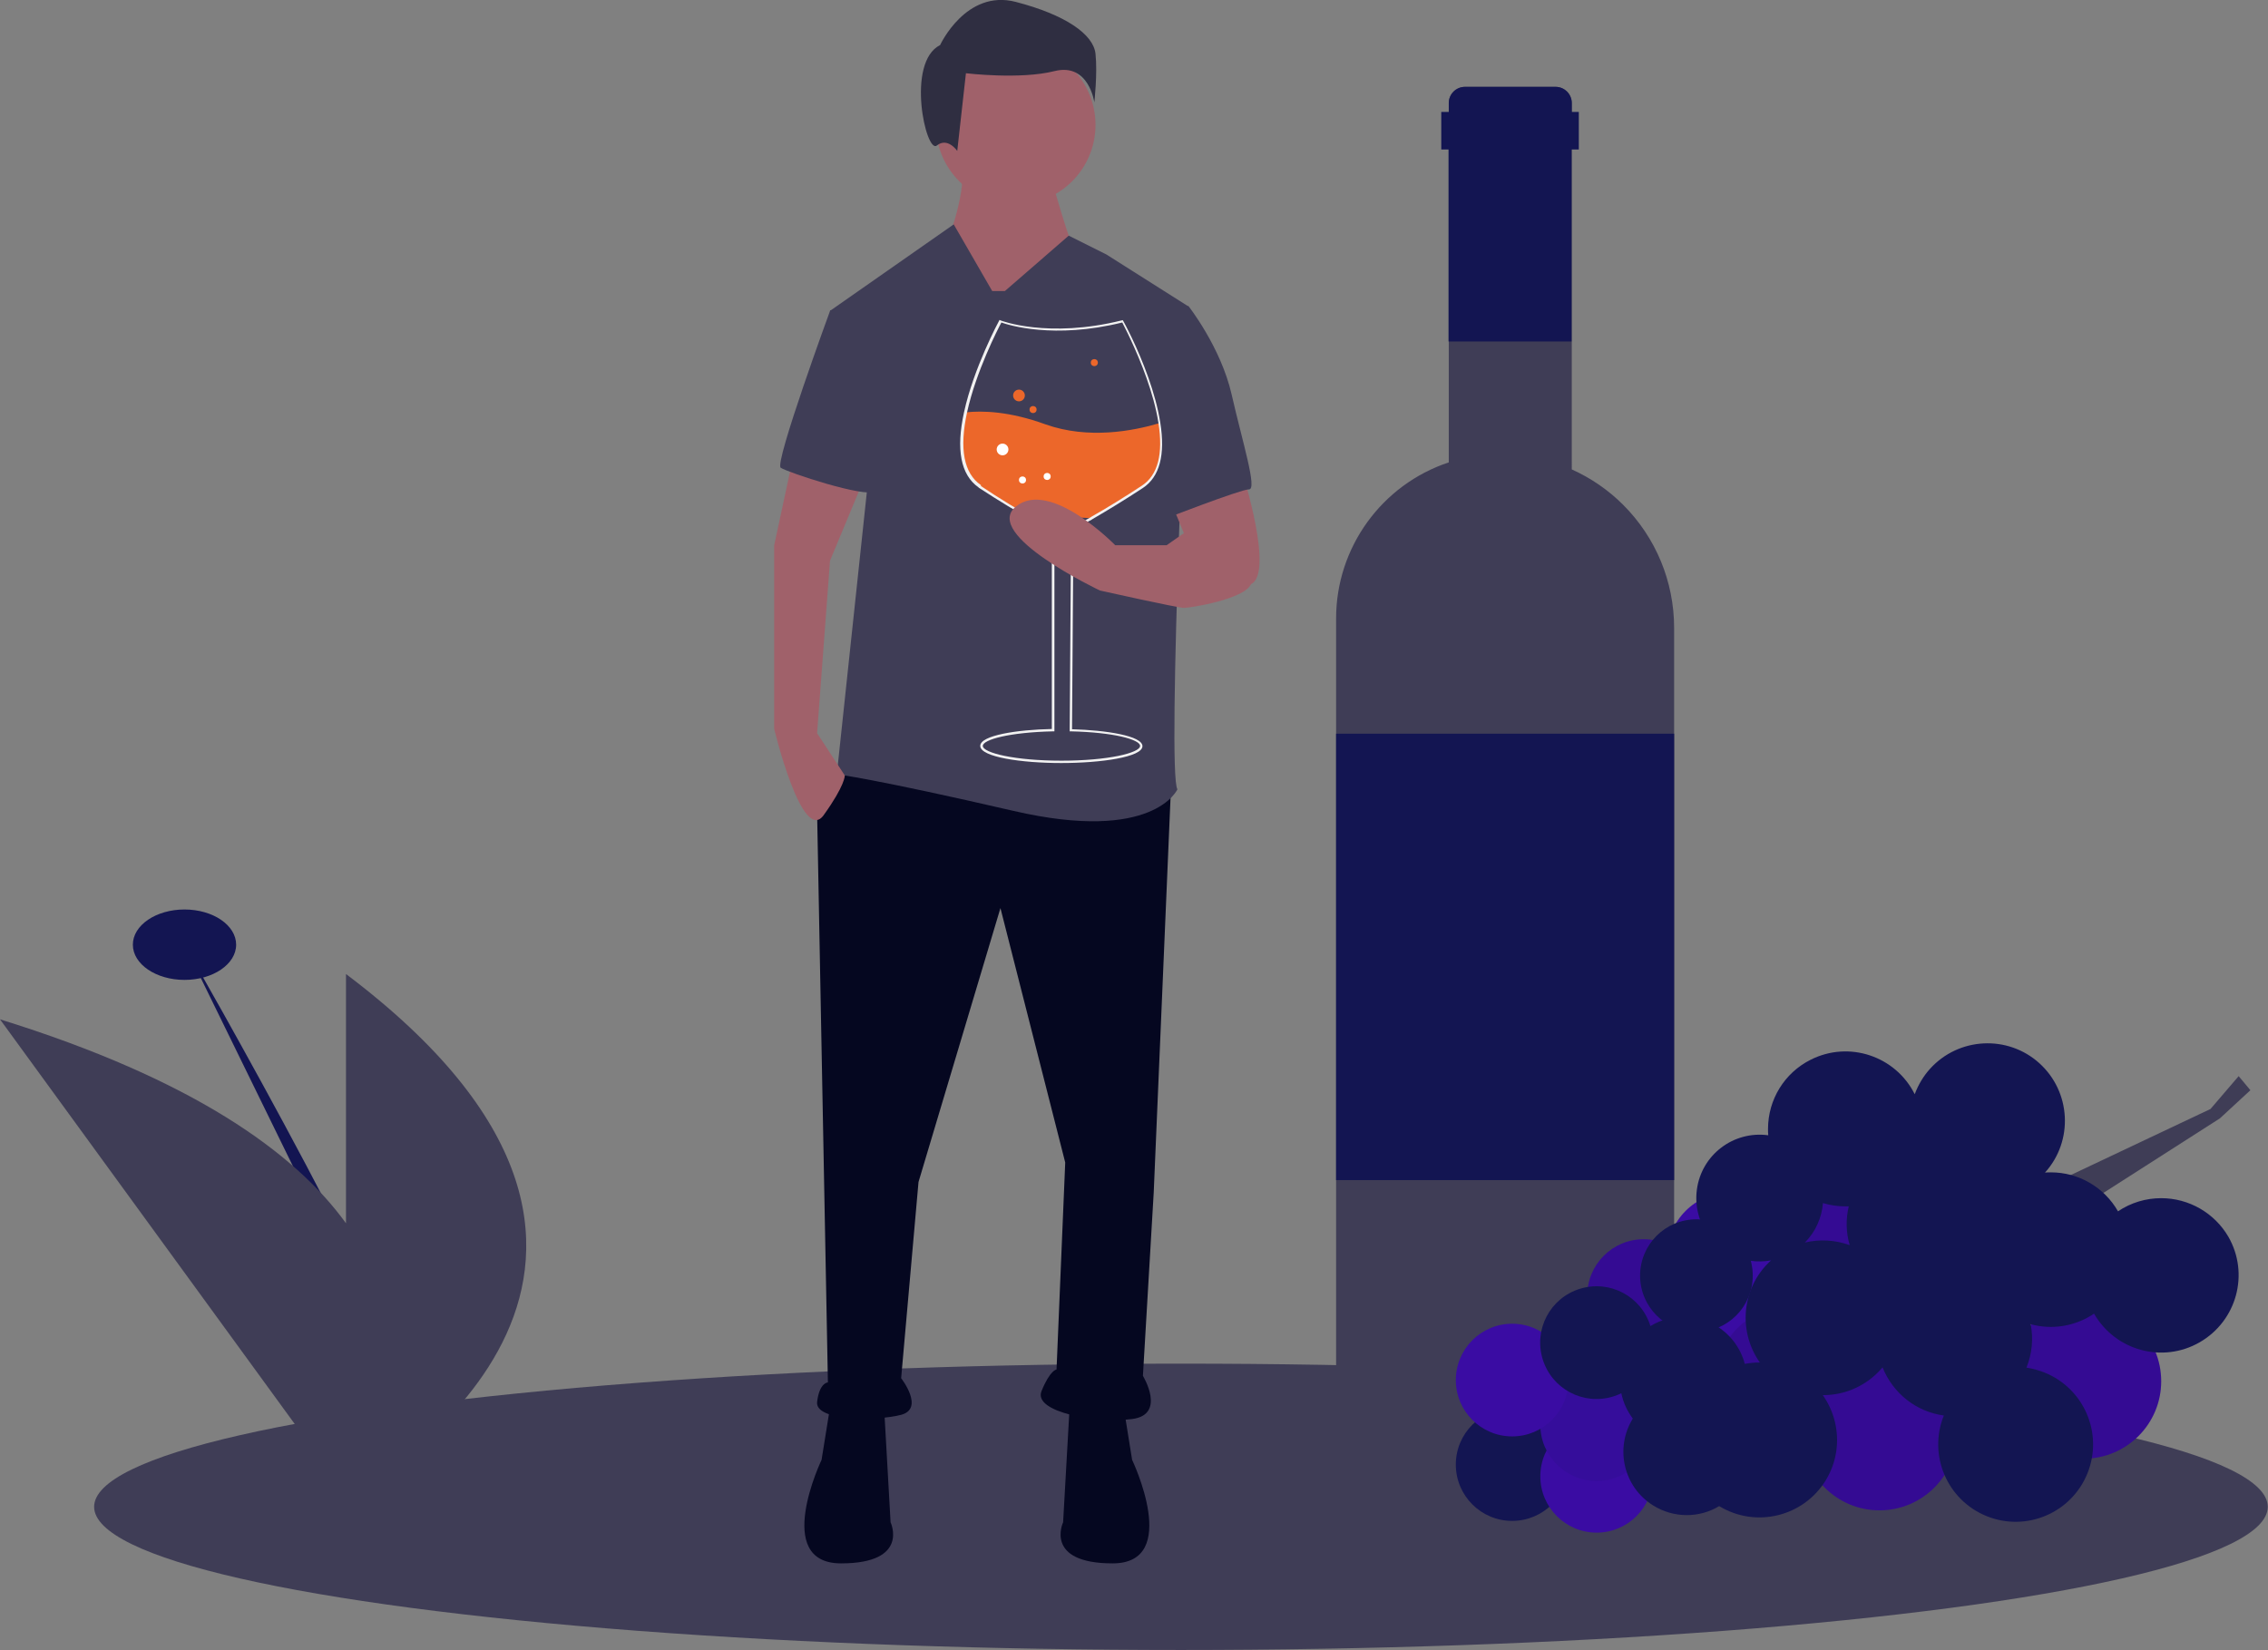 <?xml version="1.0" encoding="utf-8"?>
<svg xmlns="http://www.w3.org/2000/svg" xmlns:xlink="http://www.w3.org/1999/xlink" version="1.1" id="a22a2120-1380-4139-914d-7a29ac562eef" x="0px" y="0px" viewBox="0 0 966.2 703" style="enable-background:new 0 0 966.2 703;">
<rect x="0" y="0" width="966.2" height="703" fill="#808080" stroke="none"/>
<style type="text/css">
	.st0{fill:#3F3D56;}
	.st1{fill:#131552;}
	.st2{fill:#3A0CA3;}
	.st3{opacity:0.1;enable-background:new    ;}
	.st4{opacity:0.1;fill:#131552;enable-background:new    ;}
	.st5{fill:#050720;}
	.st6{fill:#A0616A;}
	.st7{fill:#2F2E41;}
	.st8{fill:#EC672A;}
	.st9{fill:#F2F2F2;}
	.st10{fill:#FFFFFF;}
</style>
<title>wine_tasting</title>
<ellipse class="st0" cx="503.1" cy="642" rx="463" ry="61"/>
<ellipse class="st1" cx="78.6" cy="402.5" rx="22" ry="15"/>
<path class="st1" d="M78.6,402.5c0,0,104.5,181.6,101.7,207.8"/>
<path class="st0" d="M147.4,415v106.2C125.5,490.9,81.8,459.7,0,434.3l147.4,202.4v1.5c0,0,0.3-0.2,0.8-0.4l0.3,0.3&#xA;	c0,0,0.2-0.3,0.6-0.8C166.2,627.4,310.2,537.7,147.4,415z"/>
<path class="st0" d="M691.5,215.1c-6.3-6.3-13.7-11.4-21.9-15.1V43.9c0-3.8-3.1-6.9-6.9-6.9l0,0h-38.6c-3.8,0-6.9,3.1-6.9,6.9l0,0&#xA;	V197c-28.6,9.5-48,36.3-48,66.5v334.8c0,16.9,13.7,30.7,30.7,30.7h82.8c16.9,0,30.5-13.7,30.5-30.5l0,0v-331&#xA;	C713.2,247.8,705.4,229,691.5,215.1z"/>
<rect x="569.2" y="312.6" class="st1" width="144" height="190.2"/>
<path class="st1" d="M672.7,47.7h-3.1v-3.8c0-3.8-3.1-6.9-6.9-6.9l0,0h-38.6c-3.8,0-6.9,3.1-6.9,6.9l0,0v3.8H614v16h3.1v81.8h52.4&#xA;	V63.7h3.1v-16H672.7z"/>
<polygon class="st0" points="831.7,524.5 941.7,472.5 953.7,458.5 958.7,464.5 945.7,476.5 845.7,540.5"/>
<circle class="st2" cx="887.7" cy="588.5" r="33"/>
<circle class="st3" cx="887.7" cy="588.5" r="33"/>
<circle class="st2" cx="800.7" cy="610.5" r="33"/>
<circle class="st3" cx="800.7" cy="610.5" r="33"/>
<circle class="st2" cx="731.7" cy="585.5" r="33"/>
<circle class="st2" cx="743.2" cy="564" r="33"/>
<circle class="st2" cx="737.2" cy="535" r="27"/>
<circle class="st2" cx="759.2" cy="585" r="27"/>
<circle class="st3" cx="759.2" cy="585" r="27"/>
<circle class="st2" cx="778.2" cy="524" r="24"/>
<circle class="st3" cx="778.2" cy="524" r="24"/>
<circle class="st1" cx="644.2" cy="624" r="24"/>
<circle class="st2" cx="680.2" cy="629" r="24"/>
<circle class="st2" cx="680.2" cy="607" r="24"/>
<circle class="st4" cx="680.2" cy="607" r="24"/>
<circle class="st2" cx="644.2" cy="588" r="24"/>
<circle class="st2" cx="700.2" cy="552" r="24"/>
<circle class="st3" cx="700.2" cy="552" r="24"/>
<path class="st1" d="M749.7,580.5c-2.1,0-4.3,0.2-6.4,0.6c-3.8-14.4-18.6-23-33-19.2c-2.5,0.7-4.9,1.7-7.2,3.1&#xA;	c-3.9-12.7-17.3-19.8-30-15.9c-12.7,3.9-19.8,17.3-15.9,30c3.9,12.7,17.3,19.8,30,15.9c1.2-0.4,2.4-0.8,3.5-1.4&#xA;	c0.8,3.9,2.5,7.6,4.9,10.8c-7.8,12.7-3.9,29.3,8.8,37.1c8.6,5.3,19.4,5.4,28,0.2c15.6,9.5,35.9,4.5,45.4-11&#xA;	c9.5-15.6,4.5-35.9-11-45.4C761.6,582.2,755.7,580.5,749.7,580.5z"/>
<circle class="st1" cx="722.7" cy="543.5" r="24"/>
<path class="st1" d="M920.7,510.5c-6.5,0-12.9,1.9-18.4,5.6c-5.9-10.3-16.8-16.6-28.6-16.6c-0.8,0-1.7,0-2.5,0.1&#xA;	c12.2-13.5,11.1-34.4-2.4-46.6s-34.4-11.1-46.6,2.4c-2.8,3.1-5,6.8-6.5,10.8c-8.2-16.3-28-22.9-44.3-14.7&#xA;	c-11.2,5.6-18.2,17-18.2,29.5c0,0.9,0,1.8,0.1,2.7c-14.8-2-28.4,8.3-30.4,23.1s8.3,28.4,23.1,30.4c2.8,0.4,5.7,0.3,8.5-0.2&#xA;	c-13.5,12.2-14.5,33.1-2.3,46.6s33.1,14.5,46.6,2.3c1.1-1,2.2-2.1,3.2-3.3c4.4,11,14.3,18.9,26.1,20.5c-6.8,16.9,1.4,36.1,18.3,42.9&#xA;	c16.9,6.8,36.1-1.4,42.9-18.3s-1.4-36.1-18.3-42.9c-2.5-1-5.1-1.7-7.7-2.1c2.4-5.9,3-12.3,1.8-18.5c9.2,2.5,19,0.9,27-4.5&#xA;	c9.1,15.8,29.2,21.3,45,12.2s21.3-29.2,12.2-45C943.4,516.8,932.5,510.5,920.7,510.5z M768.9,529.4c4.5-4.5,7.2-10.5,7.7-16.8&#xA;	c3.1,0.9,6.3,1.4,9.6,1.4c0.5,0,0.9,0,1.4,0c-1.3,5.4-1.2,11.1,0.4,16.5C781.8,528.3,775.2,527.9,768.9,529.4z"/>
<path class="st5" d="M498.9,334.4l-7.4,173.7l-4.6,78.1c0,0,10.1,16.5-4.6,18.4s-42.3-2.8-38.6-11.9s6.4-9.2,6.4-9.2l3.7-88.2&#xA;	l-27.6-108.4l-34.9,116.7l-7.4,83.6c0,0,10.1,12.9,0,15.6s-36.8,2.8-35.8-5.5s4.6-8.3,4.6-8.3l-4.6-242.6l13.8-21.1L498.9,334.4z"/>
<path class="st5" d="M478.6,599l3.7,23c0,0,21.1,44.1-8.3,44.1s-21.1-17.5-21.1-17.5l2.8-49.6H478.6z"/>
<path class="st5" d="M353.7,599l-3.7,23c0,0-21.1,44.1,8.3,44.1s21.1-17.5,21.1-17.5l-2.8-49.6H353.7z"/>
<path class="st6" d="M447.4,74.3c0,0,9.2,33.1,11,33.1S441,133.1,441,133.1l-28.5,15.6l-10.1-42.3c0,0,9.2-23,7.4-34.9L447.4,74.3z"/>
<circle class="st6" cx="432.7" cy="53.2" r="34"/>
<path class="st0" d="M428.1,124l27.2-23.6l16,8l34.9,22.1c0,0-9.2,198.5-4.6,205.8c0,0-10.1,23-69.8,9.2s-75.3-15.6-75.3-15.6&#xA;	l12.9-121.3l-15.6-76.3l52.5-36.7l16.4,28.4C422.7,124,428.1,124,428.1,124z"/>
<path class="st6" d="M529.2,201.1c0,0,13.8,43.2,3.7,47.8s-18.4,2.8-18.4,2.8L498.9,214L529.2,201.1z"/>
<path class="st6" d="M338.1,193.8l-8.3,38.6v78.1c0,0,11.9,49.6,21.1,36.8s9-16.9,9-16.9l-11.8-18l5.5-73.5l14.6-35.1L338.1,193.8z"/>
<path class="st7" d="M400.5,19.2c0,0,11-23.9,32.2-18.4s33.1,13.8,34,22.1s-0.5,20.7-0.5,20.7s-2.3-17-17-13.3s-37.7,0.9-37.7,0.9&#xA;	l-3.7,33.1c0,0-4.1-6-8.7-2.3S385.8,26.6,400.5,19.2z"/>
<path class="st0" d="M498.9,132.2l7.4-1.8c0,0,13.8,17.5,18.4,37.7s11,40.4,7.4,40.4s-36.8,12.9-36.8,12.9L498.9,132.2z"/>
<path class="st0" d="M374.8,130.4l-21.1,1.8c0,0-23.9,65.2-21.1,67.1s35.8,12.9,40.4,10.1S374.8,130.4,374.8,130.4z"/>
<path class="st8" d="M486.7,207.5c-8.8,5.8-16.1,10.2-21.7,13.3l0,0c-8.1-0.6-16.3-0.3-24.4,0.7c-5.7-3.2-13.4-7.8-22.9-14&#xA;	c-0.1-0.1-0.2-0.1-0.3-0.2l0,0c-8.7-6-8.9-18.7-6.1-31.6c7.2-0.8,18.7-0.5,34.1,5.1c18.3,6.5,37.4,2.8,48.5-0.5&#xA;	C495.7,191.7,494.6,202.3,486.7,207.5z"/>
<path class="st9" d="M452.1,325.1c-16.7,0-34.5-2.5-34.5-7.3c0-4.5,15.7-6.9,30.5-7.2V234c0-1.8-0.9-4.2-2.6-6.9&#xA;	c-0.8-1.3-1.7-2.5-2.6-3.7c-0.8-0.4-1.7-0.9-2.6-1.4c-7.1-4-14.9-8.7-23-14c-0.1-0.1-0.2-0.1-0.3-0.2l-0.2-0.2&#xA;	c-7.5-5.3-9.6-16.1-6.1-32c4.1-18.9,14.8-38.7,14.9-38.9l0.2-0.4l0.4,0.2c0.2,0.1,20.3,7.8,51.7,0l0.4-0.1l0.2,0.3&#xA;	c0,0,1.6,2.9,3.8,7.5c4.4,9.3,10,23.1,12,35.9c2.2,13.7-0.3,23.1-7.4,27.8l0,0c-7.6,5-15,9.5-21.7,13.4l-0.1,0.1&#xA;	c-1,0.5-1.9,1-2.7,1.5c-0.3,0.4-0.6,0.9-0.9,1.4c-0.4,0.6-0.8,1.3-1.1,2c-2.1,4.2-3.2,8.9-3.2,13.6l-0.5,70.8&#xA;	c14.5,0.4,30,2.8,30,7.2C486.7,322.6,468.9,325.1,452.1,325.1z M417.9,207.1L417.9,207.1c8.1,5.4,15.8,10.1,22.9,14&#xA;	c1,0.5,1.9,1,2.7,1.5h0.1l0.1,0.1c1,1.2,1.9,2.5,2.7,3.8c1.8,2.9,2.8,5.5,2.8,7.5v77.6h-0.5c-18.5,0.4-30,3.5-30,6.2&#xA;	c0,3,13.8,6.3,33.5,6.3s33.5-3.3,33.5-6.3c0-2.7-11.3-5.8-29.5-6.2h-0.5l0.5-71.8c0-4.9,1.1-9.6,3.3-14c0.4-0.7,0.8-1.4,1.2-2.1&#xA;	c0.3-0.5,0.7-1.1,1-1.6l0.1-0.1l0.1-0.1c0.9-0.5,1.9-1,2.9-1.6l0.1-0.1c6.7-3.8,14-8.3,21.6-13.3c6.8-4.5,9.1-13.5,7-26.8&#xA;	c-2-12.7-7.6-26.4-11.9-35.6c-1.7-3.7-3.1-6.2-3.5-7.1c-29.1,7.2-48.5,1.1-51.5,0c-1.5,2.8-10.8,20.9-14.6,38.2&#xA;	c-3.4,15.6-1.4,26.1,5.9,31.1L417.9,207.1z"/>
<circle class="st8" cx="434.1" cy="168.5" r="2.5"/>
<circle class="st10" cx="427.1" cy="191.5" r="2.5"/>
<circle class="st8" cx="440.1" cy="174.5" r="1.5"/>
<circle class="st10" cx="446.1" cy="203" r="1.5"/>
<circle class="st10" cx="435.6" cy="204.5" r="1.5"/>
<circle class="st8" cx="466.2" cy="154.5" r="1.5"/>
<path class="st6" d="M524.6,222.3c0,0,11,20.2,8.3,26.6S507.1,259,504.4,259s-35.8-7.4-35.8-7.4s-50.5-23.9-35.8-35.8&#xA;	s42.3,16.5,42.3,16.5H497l11.9-8.3L524.6,222.3z"/>
</svg>